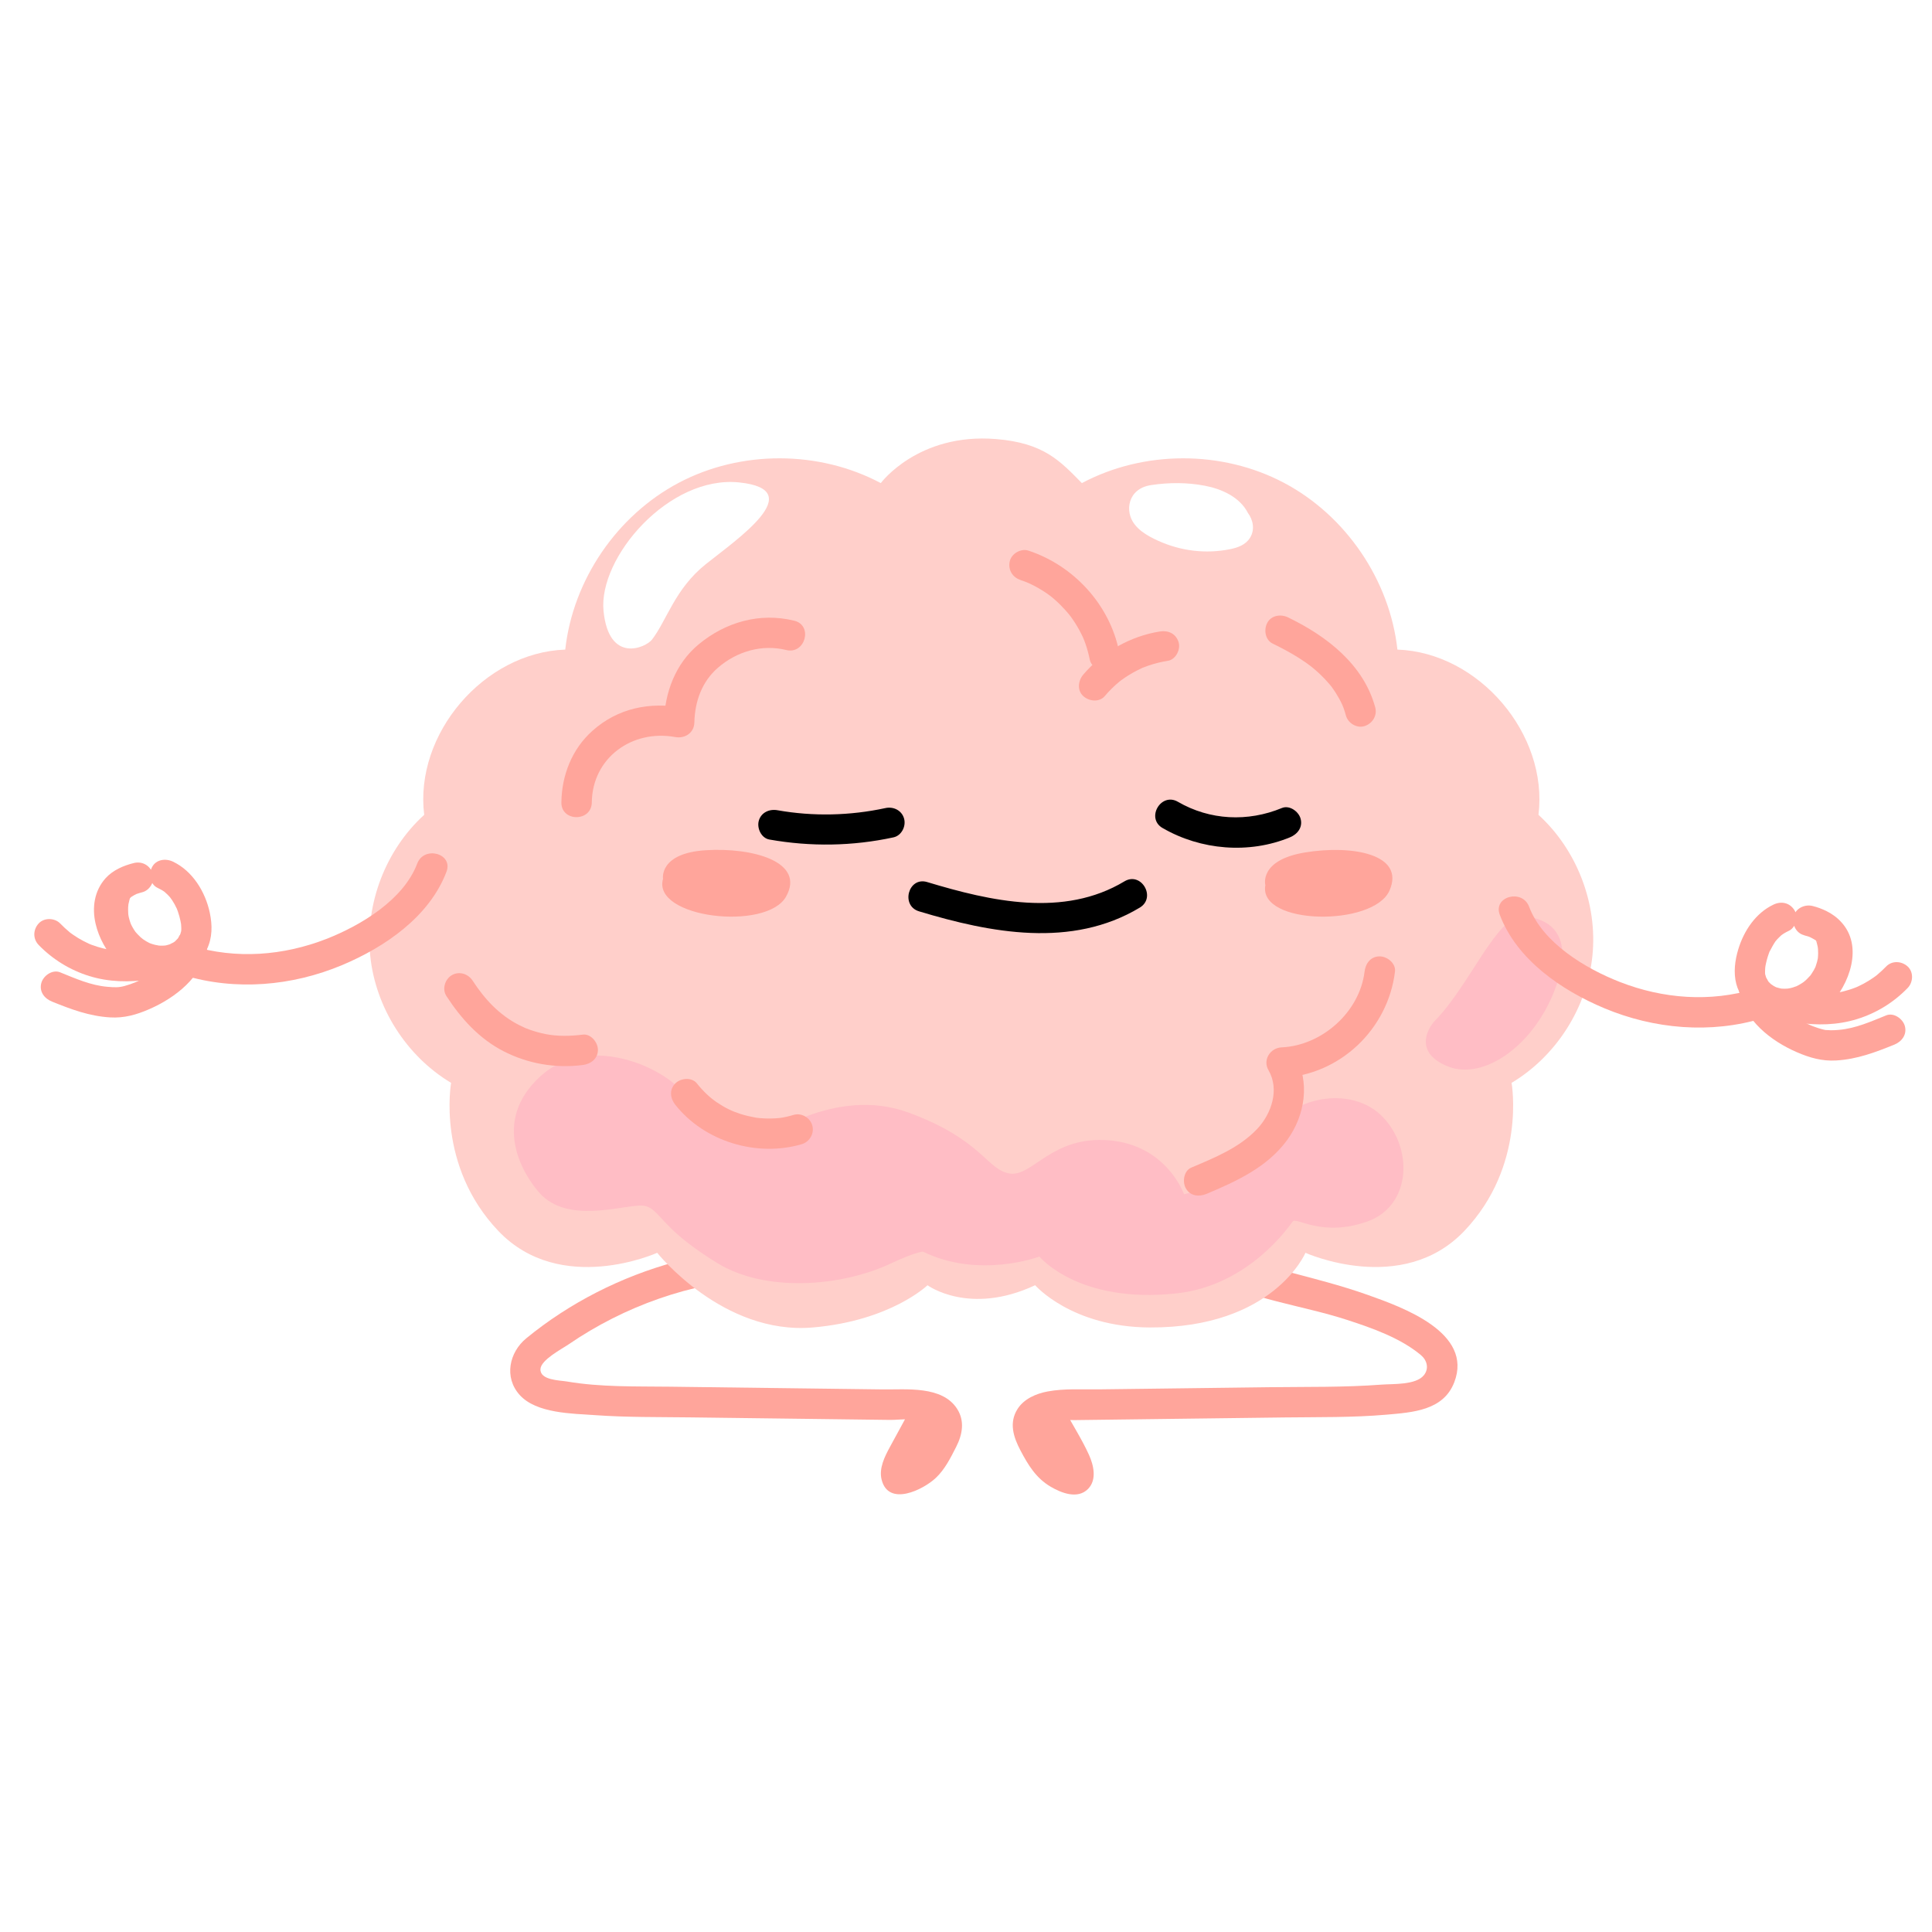 <svg xmlns="http://www.w3.org/2000/svg" xmlns:xlink="http://www.w3.org/1999/xlink" width="500" zoomAndPan="magnify" viewBox="0 0 375 375" height="500" preserveAspectRatio="xMidYMid meet" version="1.0"><defs><clipPath id="819749efab"><path d="M 6.309 178 L 32 178 L 32 191 L 6.309 191 Z M 6.309 178 " clip-rule="nonzero"/></clipPath><clipPath id="f7d50bd7da"><path d="M 346 186 L 371.559 186 L 371.559 199 L 346 199 Z M 346 186 " clip-rule="nonzero"/></clipPath></defs><rect x="-37.5" width="450" fill="#ffffff" y="-37.5" height="450" fill-opacity="1"/><rect x="-37.5" width="450" fill="#ffffff" y="-37.5" height="450" fill-opacity="1"/><path fill="#ffa59b" d="M 147.223 242.266 C 136.273 242.953 125.602 245.844 115.828 250.836 C 110.977 253.312 106.359 256.309 102.148 259.766 C 98.832 262.492 97.797 267.34 100.855 270.746 C 104.117 274.375 111.078 274.363 115.578 274.684 C 121.676 275.117 127.82 275.035 133.934 275.113 C 146.891 275.277 159.852 275.441 172.809 275.605 C 174.641 275.629 179.008 274.949 180.527 276.434 C 181.461 277.348 178.758 281.285 177.977 282.172 C 177.504 282.707 177 283.094 176.391 283.461 C 175.93 283.738 174.902 283.914 174.574 284.246 C 182.297 276.531 177.562 285.414 176.887 286.086 C 177.105 285.867 177.27 284.93 177.43 284.582 C 178.695 281.816 180.395 279.184 181.824 276.496 C 180.027 276.262 178.23 276.027 176.43 275.793 C 176.836 277.484 176.328 280.07 174.926 281.934 C 172.645 284.969 177.766 287.91 180.023 284.91 C 182.27 281.918 182.992 277.859 182.121 274.223 C 181.543 271.797 177.91 271.297 176.723 273.52 C 175.414 275.98 174.043 278.414 172.723 280.871 C 171.723 282.719 170.574 284.996 171.117 287.18 C 172.43 292.512 179.203 289.18 181.668 286.836 C 183.414 285.18 184.508 282.969 185.586 280.852 C 186.801 278.477 187.297 275.832 185.781 273.461 C 182.883 268.93 175.898 269.742 171.352 269.684 C 157.586 269.508 143.812 269.336 130.047 269.156 C 123.395 269.074 116.605 269.27 110.027 268.145 C 108.637 267.91 104.781 267.914 104.902 265.727 C 105.004 263.945 109.039 261.848 110.34 260.957 C 121.246 253.484 134.02 248.984 147.227 248.152 C 151 247.918 151.027 242.016 147.227 242.254 Z M 147.223 242.266 " fill-opacity="1" fill-rule="nonzero"/><path fill="#ffa59b" d="M 234.574 247.758 C 242.75 252.258 252.727 253.34 261.527 256.211 C 266.363 257.785 271.809 259.703 275.777 263.004 C 276.973 264.004 277.434 265.605 276.371 266.934 C 274.82 268.859 270.367 268.586 268.164 268.754 C 260.949 269.301 253.668 269.164 246.441 269.254 C 238.988 269.352 231.535 269.441 224.086 269.539 C 220.523 269.582 216.957 269.629 213.395 269.672 C 210.078 269.719 206.617 269.473 203.34 270.082 C 201.125 270.496 198.773 271.5 197.512 273.469 C 195.801 276.148 196.707 278.941 198.074 281.535 C 199.566 284.355 201.078 286.887 203.914 288.559 C 206.012 289.797 209.195 291.059 211.211 288.977 C 212.934 287.199 212.277 284.395 211.371 282.391 C 209.996 279.348 208.125 276.473 206.562 273.527 C 204.777 270.176 199.68 273.152 201.465 276.508 C 202.715 278.852 204.016 281.176 205.285 283.516 C 205.391 283.715 206.371 286.082 206.398 286.086 C 206.785 285.781 207.168 285.473 207.555 285.172 C 208.934 284.586 209.156 284.234 208.223 284.113 C 207.801 283.605 206.617 283.352 206.047 282.891 C 205.023 282.059 204.461 280.973 203.852 279.832 C 203.48 279.133 202.145 277.484 202.434 276.703 C 202.957 275.305 207.57 275.648 208.535 275.641 C 222.141 275.465 235.75 275.297 249.355 275.125 C 255.918 275.043 262.531 275.16 269.078 274.59 C 274.168 274.141 280.141 273.805 282.266 268.316 C 286.02 258.633 272.223 253.738 265.43 251.324 C 260.246 249.484 254.906 248.148 249.598 246.742 C 245.547 245.668 241.258 244.715 237.559 242.68 C 234.23 240.848 231.246 245.938 234.578 247.773 Z M 234.574 247.758 " fill-opacity="1" fill-rule="nonzero"/><path fill="#ffcfca" d="M 200.922 249.465 C 200.922 249.465 207.988 257.598 223.168 257.66 C 247.23 257.762 253.387 243.168 253.387 243.168 C 253.387 243.168 272.125 251.621 284.211 238.941 C 296.297 226.258 293.395 210.184 293.395 210.184 C 302.082 204.988 308.082 195.551 309.09 185.484 C 310.105 175.418 306.098 164.977 298.617 158.156 C 300.547 142.477 287.039 126.648 271.238 126.086 C 269.75 112.578 261.215 100.047 249.188 93.699 C 237.164 87.352 221.992 87.383 209.992 93.77 C 205.762 89.477 202.617 85.969 193.312 85.219 C 178.18 83.996 170.961 93.77 170.961 93.77 C 158.961 87.383 143.789 87.352 131.766 93.699 C 119.738 100.047 111.203 112.578 109.715 126.086 C 93.91 126.648 80.402 142.477 82.336 158.156 C 74.855 164.969 70.848 175.418 71.859 185.484 C 72.875 195.551 78.871 204.988 87.559 210.184 C 87.559 210.184 84.66 226.258 96.742 238.941 C 108.832 251.625 127.562 243.168 127.562 243.168 C 127.562 243.168 140.281 259.172 157.785 257.66 C 172.91 256.355 180.031 249.465 180.031 249.465 C 180.031 249.465 188.125 255.438 200.914 249.465 Z M 200.922 249.465 " fill-opacity="1" fill-rule="nonzero"/><path fill="#000000" d="M 149.34 162.953 C 157.355 164.371 165.465 164.254 173.426 162.531 C 174.984 162.195 175.895 160.379 175.484 158.902 C 175.043 157.293 173.418 156.504 171.855 156.848 C 164.988 158.332 157.828 158.496 150.906 157.266 C 149.34 156.984 147.727 157.691 147.277 159.324 C 146.887 160.75 147.758 162.672 149.336 162.953 Z M 149.34 162.953 " fill-opacity="1" fill-rule="nonzero"/><path fill="#ffa59b" d="M 114.867 155.758 C 114.969 147.09 122.695 141.539 131.043 143.059 C 132.941 143.406 134.73 142.262 134.777 140.219 C 134.875 136.133 136.242 132.301 139.344 129.613 C 142.996 126.445 147.875 125 152.602 126.168 C 156.289 127.078 157.859 121.391 154.168 120.48 C 147.488 118.832 140.84 120.734 135.598 125.078 C 131.098 128.809 129.008 134.441 128.871 140.219 C 130.113 139.27 131.359 138.324 132.609 137.375 C 126.152 136.195 119.941 137.41 114.965 141.871 C 111 145.422 109.027 150.504 108.965 155.758 C 108.922 159.555 114.824 159.555 114.867 155.758 Z M 114.867 155.758 " fill-opacity="1" fill-rule="nonzero"/><path fill="#ffa59b" d="M 114.594 216.914 C 117.766 222.875 122.188 228.305 127.992 231.867 C 134.133 235.637 141.844 237.02 148.777 234.836 C 152.387 233.699 150.844 228.004 147.211 229.148 C 135.27 232.902 124.93 223.789 119.691 213.941 C 117.906 210.59 112.809 213.566 114.594 216.918 Z M 114.594 216.914 " fill-opacity="1" fill-rule="nonzero"/><path fill="#ffa59b" d="M 247.039 124.93 C 248.793 125.781 250.52 126.695 252.168 127.746 C 252.949 128.242 253.715 128.77 254.453 129.332 C 254.125 129.082 254.484 129.359 254.621 129.473 C 254.801 129.617 254.98 129.766 255.156 129.914 C 255.539 130.238 255.906 130.57 256.266 130.914 C 256.879 131.496 257.461 132.113 258.012 132.758 C 258.148 132.922 258.281 133.086 258.418 133.25 C 258.941 133.898 258.094 132.777 258.57 133.461 C 258.812 133.809 259.059 134.152 259.285 134.512 C 259.738 135.227 260.148 135.961 260.504 136.73 C 260.543 136.812 260.824 137.566 260.605 136.949 C 260.676 137.148 260.758 137.344 260.828 137.543 C 260.984 137.98 261.117 138.426 261.238 138.875 C 261.645 140.363 263.355 141.422 264.871 140.93 C 266.383 140.438 267.363 138.898 266.93 137.301 C 264.66 128.941 257.473 123.449 250.012 119.836 C 248.625 119.164 246.758 119.41 245.977 120.895 C 245.277 122.215 245.551 124.211 247.039 124.93 Z M 247.039 124.93 " fill-opacity="1" fill-rule="nonzero"/><path fill="#ffa59b" d="M 128.691 170.559 C 128.691 170.559 127.883 165.598 137 165.027 C 146.121 164.461 156.375 167.273 152.574 174.031 C 148.777 180.785 126.469 178.184 128.699 170.566 Z M 128.691 170.559 " fill-opacity="1" fill-rule="nonzero"/><path fill="#ffa59b" d="M 245.602 171.809 C 245.602 171.809 244.289 166.949 253.301 165.461 C 262.312 163.973 272.801 165.73 269.711 172.836 C 266.613 179.938 244.16 179.613 245.602 171.809 Z M 245.602 171.809 " fill-opacity="1" fill-rule="nonzero"/><path fill="#000000" d="M 178.391 176.891 C 192.305 181.094 208.02 184.105 221.234 176.164 C 224.484 174.211 221.523 169.109 218.254 171.07 C 206.453 178.164 192.305 174.934 179.961 171.207 C 176.312 170.105 174.758 175.797 178.391 176.891 Z M 178.391 176.891 " fill-opacity="1" fill-rule="nonzero"/><path fill="#000000" d="M 225.656 160.715 C 233.059 165.016 242.441 165.805 250.383 162.523 C 251.855 161.914 252.906 160.566 252.441 158.895 C 252.062 157.508 250.293 156.219 248.812 156.836 C 242.184 159.578 234.824 159.223 228.633 155.629 C 225.344 153.715 222.367 158.812 225.652 160.719 Z M 225.656 160.715 " fill-opacity="1" fill-rule="nonzero"/><path fill="#ffffff" d="M 126.543 124.156 C 125.34 125.703 118.168 128.914 117.145 118.578 C 116.121 108.242 129.82 92.215 143.492 93.641 C 157.168 95.066 142.965 104.723 136.977 109.52 C 130.984 114.312 129.406 120.461 126.543 124.156 Z M 126.543 124.156 " fill-opacity="1" fill-rule="nonzero"/><path fill="#ffffff" d="M 239.688 101.074 C 237.504 96.566 228.844 96.285 223.992 97.035 C 223.453 97.117 222.875 97.234 222.492 97.629 C 221.988 98.156 222.008 99.031 222.359 99.676 C 222.711 100.316 223.324 100.762 223.941 101.156 C 228.309 103.941 233.84 104.828 238.859 103.559 C 239.457 103.41 240.148 103.121 240.254 102.516 C 240.305 102.219 240.195 101.914 240.055 101.648 C 239.23 100.07 237.219 99.215 235.508 99.711 " fill-opacity="1" fill-rule="nonzero"/><path fill="#ffffff" d="M 242.234 99.586 C 240.66 96.473 237.113 94.898 233.844 94.277 C 230.418 93.625 226.922 93.633 223.477 94.148 C 222.238 94.332 221.113 94.777 220.258 95.727 C 219.164 96.941 218.906 98.699 219.406 100.227 C 220.184 102.609 222.664 103.996 224.812 104.969 C 229.203 106.953 234.039 107.551 238.773 106.594 C 240.27 106.289 241.773 105.754 242.625 104.391 C 243.594 102.844 243.258 100.945 242.207 99.543 C 240.457 97.207 237.578 96.133 234.727 96.859 C 233.234 97.242 232.18 98.996 232.668 100.488 C 233.168 102.035 234.695 102.957 236.301 102.547 C 236.84 102.41 236.344 102.512 236.227 102.523 C 236.387 102.512 236.551 102.523 236.711 102.512 C 236.594 102.523 236.102 102.359 236.641 102.508 C 236.754 102.535 236.879 102.586 236.992 102.609 C 237.379 102.68 236.641 102.363 236.961 102.594 C 237.031 102.648 237.484 102.895 237.172 102.691 C 236.887 102.512 237.199 102.723 237.25 102.762 C 237.871 103.258 236.836 102.363 237.398 102.91 C 237.781 103.289 237.152 104.344 237.891 101.887 C 238.016 101.473 238.137 101.062 238.262 100.648 C 238.012 100.781 237.988 100.797 238.184 100.699 C 238.488 100.609 237.652 100.805 237.504 100.84 C 237.113 100.926 236.723 101 236.328 101.059 C 236.801 100.984 236.305 101.059 236.223 101.066 C 235.977 101.086 235.727 101.109 235.48 101.129 C 234.73 101.176 233.984 101.184 233.242 101.145 C 232.844 101.125 232.445 101.086 232.051 101.043 C 232.113 101.047 232.445 101.102 232.094 101.047 C 231.848 101.008 231.602 100.969 231.355 100.922 C 230.625 100.781 229.902 100.598 229.188 100.371 C 228.805 100.254 228.43 100.121 228.059 99.977 C 227.918 99.926 227.777 99.871 227.645 99.812 C 228.098 100.008 227.258 99.621 227.258 99.621 C 226.633 99.316 226.02 98.977 225.434 98.598 C 225.285 98.504 225.121 98.402 224.977 98.289 C 225.371 98.605 224.977 98.285 224.945 98.223 C 225.098 98.508 224.926 98.402 224.91 98.176 C 224.926 98.418 225.07 98.594 225.031 98.875 C 224.957 99.402 224.621 99.594 224.277 99.883 C 223.836 100.246 223.965 100.012 224.234 99.977 C 224.523 99.938 224.855 99.891 225.141 99.82 C 225.078 99.832 224.398 99.906 224.926 99.852 C 225.055 99.836 225.184 99.824 225.316 99.809 C 225.586 99.781 225.855 99.754 226.129 99.738 C 227.305 99.648 228.484 99.629 229.66 99.684 C 230.195 99.707 230.73 99.746 231.262 99.805 C 231.414 99.82 231.562 99.844 231.719 99.855 C 231.039 99.785 231.465 99.82 231.613 99.848 C 231.945 99.906 232.281 99.957 232.617 100.031 C 233.223 100.156 233.824 100.309 234.418 100.508 C 234.555 100.551 234.688 100.598 234.82 100.648 C 234.883 100.672 235.438 100.949 235.047 100.734 C 234.676 100.527 235.059 100.75 235.156 100.797 C 235.305 100.875 235.457 100.945 235.602 101.027 C 235.855 101.172 236.086 101.352 236.344 101.496 C 236.621 101.656 236.105 101.348 236.121 101.32 C 236.125 101.316 236.52 101.68 236.535 101.691 C 236.602 101.754 236.66 101.828 236.727 101.891 C 237.148 102.297 236.637 101.918 236.676 101.785 C 236.656 101.848 237.109 102.492 237.145 102.566 C 237.844 103.941 239.895 104.449 241.18 103.625 C 242.586 102.719 242.988 101.066 242.238 99.594 Z M 242.234 99.586 " fill-opacity="1" fill-rule="nonzero"/><path fill="#ffbdc5" d="M 278.602 198.031 C 276.969 199.703 274.449 204.426 281.145 207.031 C 287.832 209.641 297.516 203.266 301.797 192.086 C 306.078 180.906 300.133 177.945 295.336 177.922 C 290.543 177.898 285.199 191.273 278.605 198.031 Z M 278.602 198.031 " fill-opacity="1" fill-rule="nonzero"/><path fill="#ffa59b" d="M 198.055 112.578 C 198.543 112.738 199.02 112.914 199.5 113.102 C 199.016 112.914 199.551 113.129 199.73 113.211 C 199.922 113.297 200.117 113.387 200.305 113.484 C 201.18 113.918 202.031 114.41 202.844 114.949 C 203.059 115.09 203.27 115.238 203.477 115.383 C 203.582 115.461 204.184 115.914 203.699 115.531 C 204.07 115.82 204.426 116.121 204.777 116.43 C 205.512 117.078 206.207 117.773 206.855 118.504 C 207.023 118.699 207.195 118.891 207.359 119.09 C 207.402 119.141 207.84 119.68 207.609 119.387 C 207.398 119.121 207.863 119.734 207.918 119.801 C 208.043 119.973 208.164 120.148 208.285 120.328 C 208.859 121.168 209.379 122.051 209.836 122.961 C 209.934 123.148 210.023 123.344 210.117 123.535 C 210.156 123.613 210.473 124.324 210.328 124 C 210.176 123.641 210.438 124.289 210.469 124.355 C 210.559 124.59 210.648 124.832 210.73 125.074 C 211.062 126.043 211.32 127.023 211.523 128.027 C 211.828 129.543 213.715 130.551 215.156 130.082 C 216.766 129.562 217.543 128.078 217.215 126.457 C 215.395 117.363 208.391 109.766 199.629 106.879 C 198.164 106.395 196.34 107.438 195.996 108.934 C 195.625 110.559 196.488 112.043 198.055 112.562 Z M 198.055 112.578 " fill-opacity="1" fill-rule="nonzero"/><path fill="#ffa59b" d="M 214.438 135.109 C 215.27 134.125 216.184 133.215 217.176 132.391 C 217.285 132.301 217.398 132.215 217.508 132.121 C 217.938 131.77 217.211 132.336 217.508 132.121 C 217.773 131.938 218.027 131.742 218.293 131.562 C 218.828 131.203 219.375 130.859 219.938 130.547 C 220.469 130.246 221.016 129.973 221.562 129.719 C 221.723 129.645 221.887 129.555 222.055 129.5 C 221.867 129.562 221.602 129.684 221.945 129.555 C 222.242 129.438 222.547 129.324 222.852 129.215 C 224.105 128.781 225.391 128.465 226.699 128.258 C 228.227 128.016 229.211 126.027 228.758 124.629 C 228.223 122.969 226.766 122.312 225.125 122.57 C 219.426 123.473 213.996 126.547 210.262 130.941 C 209.262 132.117 209.023 133.977 210.262 135.113 C 211.359 136.121 213.367 136.367 214.438 135.113 Z M 214.438 135.109 " fill-opacity="1" fill-rule="nonzero"/><path fill="#ffbdc5" d="M 104.758 231.586 C 101.535 228.035 95.199 217.688 104.934 208.871 C 114.676 200.059 130.555 207.828 133.395 213.297 C 133.395 213.297 141.543 214.121 147.961 221.199 C 147.961 221.199 161.953 210.676 176.312 215.938 C 190.676 221.199 191.52 227.059 195.965 227.777 C 200.414 228.492 204.133 220.375 215.328 221.34 C 226.523 222.301 229.82 231.809 229.82 231.809 C 229.82 231.809 243.676 228.59 246.332 220.957 C 248.992 213.32 261.492 210.363 267.91 216.332 C 274.328 222.301 274.199 233.949 265.41 237.086 C 256.625 240.219 251.637 236.164 250.918 237.086 C 250.199 238.004 242.441 249.512 228.383 251.043 C 209.293 253.133 201.75 243.895 201.75 243.895 C 201.75 243.895 190.082 248.312 179.121 242.93 C 179.121 242.93 177.438 243.105 172.965 245.215 C 163.215 249.816 148.543 250.852 139.32 245.215 C 130.105 239.582 128.73 236.367 126.602 234.742 C 125.926 234.227 125.113 233.973 124.27 233.992 C 120.273 234.074 110.086 237.477 104.746 231.586 Z M 104.758 231.586 " fill-opacity="1" fill-rule="nonzero"/><path fill="#ffa59b" d="M 131.086 214.449 C 136.746 221.594 146.906 224.641 155.609 222.09 C 157.137 221.641 158.098 220.02 157.668 218.461 C 157.25 216.938 155.574 215.949 154.035 216.402 C 153.141 216.668 152.219 216.891 151.289 217.012 C 151.695 216.957 151.129 217.016 150.984 217.031 C 150.777 217.051 150.57 217.062 150.363 217.074 C 149.895 217.098 149.426 217.109 148.961 217.102 C 148.492 217.094 148.023 217.07 147.555 217.031 C 147.297 217.008 147.035 216.988 146.781 216.949 C 147.102 216.992 146.766 216.945 146.637 216.918 C 145.656 216.738 144.691 216.52 143.746 216.223 C 142.078 215.691 140.754 215.051 139.113 213.945 C 137.824 213.078 136.438 211.766 135.262 210.285 C 134.273 209.035 132.121 209.25 131.086 210.285 C 129.852 211.52 130.09 213.203 131.086 214.457 Z M 131.086 214.449 " fill-opacity="1" fill-rule="nonzero"/><path fill="#ffa59b" d="M 86.633 193.312 C 89.492 197.711 93.004 201.609 97.73 204.039 C 102.477 206.477 107.812 207.395 113.102 206.719 C 114.684 206.516 116.055 205.508 116.055 203.77 C 116.055 202.332 114.695 200.617 113.102 200.82 C 110.668 201.129 108.129 201.164 105.887 200.711 C 104.871 200.508 103.871 200.234 102.895 199.891 C 102.66 199.809 102.422 199.719 102.188 199.625 C 102.031 199.566 101.57 199.367 101.949 199.535 C 101.531 199.352 101.121 199.152 100.715 198.945 C 96.879 196.977 94.066 193.926 91.734 190.34 C 90.863 189.004 89.117 188.453 87.695 189.281 C 86.371 190.055 85.77 191.973 86.637 193.312 Z M 86.633 193.312 " fill-opacity="1" fill-rule="nonzero"/><path fill="#ffa59b" d="M 264.863 188.578 C 263.914 196.445 256.594 202.941 248.758 203.293 C 246.555 203.395 245.043 205.73 246.215 207.73 C 248.387 211.457 246.812 216.152 244.023 219.117 C 240.59 222.766 235.758 224.715 231.234 226.629 C 229.758 227.254 229.461 229.41 230.176 230.664 C 231.047 232.191 232.754 232.336 234.211 231.723 C 240.027 229.27 246 226.543 249.828 221.293 C 253.301 216.539 254.359 209.977 251.305 204.758 C 250.457 206.238 249.609 207.715 248.758 209.195 C 260.09 208.684 269.418 199.746 270.766 188.582 C 270.961 186.988 269.273 185.648 267.816 185.633 C 266.059 185.613 265.051 187.004 264.863 188.582 Z M 264.863 188.578 " fill-opacity="1" fill-rule="nonzero"/><g clip-path="url(#819749efab)"><path fill="#ffa59b" d="M 7.496 183.41 C 10.219 186.215 13.598 188.297 17.336 189.453 C 21.141 190.629 25.102 190.695 29.008 190.117 C 30.543 189.891 31.52 187.879 31.066 186.492 C 30.527 184.816 29.082 184.188 27.438 184.434 C 27.262 184.457 27.004 184.484 27.332 184.445 C 27.133 184.473 26.934 184.492 26.738 184.512 C 26.344 184.547 25.945 184.574 25.551 184.59 C 24.723 184.625 23.887 184.621 23.062 184.566 C 22.676 184.543 22.293 184.504 21.906 184.461 C 21.414 184.402 22.316 184.527 21.832 184.445 C 21.645 184.414 21.457 184.383 21.266 184.352 C 20.469 184.203 19.68 184.008 18.902 183.77 C 18.539 183.656 18.18 183.531 17.82 183.402 C 17.645 183.336 17.465 183.266 17.293 183.195 C 17.582 183.316 17.379 183.234 17.211 183.152 C 16.516 182.828 15.836 182.477 15.184 182.082 C 14.855 181.883 14.531 181.672 14.215 181.453 C 14.016 181.32 13.82 181.176 13.625 181.031 C 13.234 180.742 13.91 181.266 13.531 180.953 C 12.879 180.414 12.262 179.844 11.68 179.242 C 10.602 178.137 8.574 178.082 7.504 179.242 C 6.406 180.438 6.355 182.23 7.504 183.414 Z M 7.496 183.41 " fill-opacity="1" fill-rule="nonzero"/></g><path fill="#ffa59b" d="M 10.094 194.41 C 13.801 195.906 17.301 197.227 21.348 197.477 C 24.113 197.645 26.516 196.953 29.008 195.863 C 34.004 193.68 39.215 189.656 40.215 183.977 C 40.488 182.41 39.789 180.801 38.156 180.348 C 36.734 179.957 34.805 180.828 34.523 182.402 C 34.129 184.648 33.199 185.941 31.398 187.535 C 30.84 188.031 30.809 188.051 30.301 188.406 C 29.848 188.727 29.379 189.023 28.902 189.309 C 27.98 189.859 27.016 190.352 26.027 190.77 C 26.605 190.523 25.461 190.977 25.273 191.039 C 24.918 191.164 24.562 191.273 24.199 191.375 C 23.047 191.691 22.277 191.66 20.824 191.535 C 17.574 191.254 14.645 189.926 11.66 188.723 C 10.18 188.125 8.418 189.371 8.027 190.777 C 7.566 192.465 8.605 193.809 10.086 194.406 Z M 10.094 194.41 " fill-opacity="1" fill-rule="nonzero"/><path fill="#ffa59b" d="M 35.426 184.082 C 35.914 183.688 35.074 184.297 34.969 184.359 C 34.883 184.41 34.09 184.785 34.398 184.664 C 34.707 184.543 33.867 184.828 33.777 184.852 C 33.445 184.945 33.105 185.016 32.766 185.07 C 33.297 184.992 32.734 185.055 32.516 185.062 C 32.164 185.078 31.82 185.051 31.473 185.043 C 30.781 185.035 31.84 185.156 31.223 185.02 C 30.879 184.945 30.543 184.875 30.203 184.781 C 30.109 184.75 29.293 184.445 29.578 184.574 C 29.863 184.699 29.062 184.309 28.977 184.258 C 28.668 184.086 28.371 183.887 28.074 183.695 C 27.562 183.371 28.32 183.949 27.828 183.512 C 27.363 183.094 26.91 182.676 26.496 182.207 C 26.379 182.07 26.266 181.938 26.152 181.797 C 26.344 182.043 26.332 182.027 26.129 181.754 C 25.957 181.492 25.777 181.238 25.613 180.969 C 25.266 180.398 24.938 179.801 24.684 179.184 C 24.883 179.664 24.578 178.848 24.555 178.777 C 24.422 178.387 24.309 177.992 24.227 177.586 C 24.219 177.555 24.109 176.66 24.148 177.156 C 24.121 176.75 24.109 176.344 24.148 175.938 C 24.105 176.445 24.211 175.676 24.238 175.562 C 24.281 175.398 24.332 175.238 24.391 175.078 C 24.238 175.406 24.234 175.426 24.375 175.129 C 24.418 175.062 24.867 174.305 24.625 174.676 C 24.383 175.047 24.887 174.406 24.957 174.336 C 25.059 174.242 25.16 174.148 25.266 174.062 C 24.934 174.312 24.898 174.344 25.156 174.16 C 25.328 174.059 25.488 173.949 25.664 173.852 C 25.77 173.793 26.312 173.605 26.352 173.516 C 25.934 173.688 25.871 173.723 26.164 173.605 L 26.332 173.547 C 26.742 173.402 27.16 173.293 27.586 173.191 C 29.09 172.828 30.129 171.043 29.645 169.562 C 29.141 167.996 27.625 167.125 26.016 167.504 C 24.246 167.918 22.43 168.816 21.09 170.051 C 19.508 171.5 19.086 174.039 18.984 176.078 C 18.781 180.117 20.656 184.184 23.824 186.68 C 27.324 189.43 32.094 190.383 36.176 188.293 C 37.832 187.441 39.348 185.957 40.152 184.27 C 41.238 182 41.23 179.594 40.723 177.172 C 39.867 173.125 37.395 169.047 33.551 167.234 C 32.156 166.574 30.301 166.801 29.516 168.297 C 28.82 169.605 29.086 171.625 30.574 172.328 C 31.121 172.582 31.645 172.879 32.125 173.242 C 31.645 172.871 32.402 173.531 32.496 173.621 C 32.742 173.859 32.969 174.121 33.184 174.383 C 32.832 173.957 33.32 174.582 33.41 174.727 C 33.578 174.984 33.734 175.242 33.883 175.508 C 34.031 175.773 34.152 176.062 34.297 176.328 C 34.516 176.723 34.16 175.922 34.312 176.348 C 34.391 176.555 34.473 176.758 34.539 176.965 C 34.738 177.543 34.902 178.137 35.027 178.73 C 35.07 178.945 35.117 179.16 35.148 179.379 C 35.137 179.305 35.113 179.059 35.148 179.406 C 35.191 179.883 35.219 180.398 35.152 180.875 C 35.199 180.535 35.004 181.309 34.984 181.41 C 34.926 181.719 35.023 181.344 35.051 181.281 C 34.977 181.43 34.906 181.574 34.824 181.719 C 34.766 181.824 34.68 181.926 34.625 182.031 C 34.449 182.41 34.93 181.73 34.641 182.031 C 34.41 182.273 34.168 182.5 33.941 182.742 C 33.652 183.047 34.312 182.535 33.941 182.742 C 33.836 182.805 33.734 182.883 33.629 182.949 C 33.484 183.039 32.621 183.402 33.207 183.203 C 32.91 183.305 32.617 183.402 32.309 183.473 C 32.164 183.508 32.016 183.535 31.871 183.562 C 32.379 183.484 31.734 183.551 31.637 183.551 C 31.293 183.562 30.953 183.551 30.609 183.516 C 31.121 183.566 30.23 183.426 30.09 183.391 C 29.758 183.305 29.422 183.203 29.102 183.082 C 29.504 183.238 29.059 183.062 28.988 183.031 C 28.785 182.926 28.578 182.82 28.383 182.703 C 28.117 182.547 27.859 182.379 27.609 182.203 C 28.051 182.512 27.414 182.027 27.289 181.918 C 27.062 181.711 26.844 181.492 26.637 181.266 C 26.516 181.137 26.406 181 26.289 180.871 C 26.48 181.09 26.41 181.047 26.27 180.844 C 26.07 180.555 25.879 180.262 25.711 179.953 C 25.648 179.836 25.586 179.719 25.527 179.605 C 25.488 179.531 25.258 179.031 25.402 179.359 C 25.531 179.656 25.367 179.258 25.355 179.223 C 25.285 179.031 25.219 178.84 25.16 178.641 C 25.047 178.25 24.949 177.848 24.891 177.445 C 24.957 177.891 24.891 177.383 24.891 177.316 C 24.887 177.059 24.867 176.805 24.867 176.551 C 24.867 176.395 24.867 176.242 24.875 176.086 C 24.875 176.098 24.957 175.305 24.914 175.562 C 24.871 175.848 24.965 175.352 24.965 175.352 C 25.02 175.098 25.074 174.852 25.145 174.602 C 25.203 174.406 25.281 174.219 25.336 174.02 C 25.406 173.828 25.402 173.828 25.324 174.02 C 25.262 174.207 25.152 174.367 24.992 174.496 C 25.039 174.496 25.812 173.879 25.172 174.285 C 25.445 174.109 25.719 173.934 26.004 173.773 C 26.152 173.691 26.309 173.621 26.461 173.543 C 26.949 173.293 26.266 173.582 26.574 173.496 C 26.906 173.398 27.23 173.277 27.57 173.195 C 27.051 171.301 26.523 169.402 26.004 167.512 C 23.98 167.996 21.891 168.902 20.48 170.477 C 18.293 172.922 17.832 176.184 18.559 179.312 C 19.816 184.719 24.363 189.941 30.031 190.785 C 33.543 191.309 36.824 190.516 39.594 188.27 C 40.797 187.289 40.684 185.098 39.594 184.094 C 38.316 182.926 36.703 183.055 35.418 184.094 Z M 35.426 184.082 " fill-opacity="1" fill-rule="nonzero"/><path fill="#ffa59b" d="M 35.605 189.277 C 45.73 192.355 56.707 191.395 66.414 187.32 C 74.703 183.84 83.375 177.914 86.664 169.195 C 88.004 165.641 82.301 164.102 80.977 167.629 C 78.316 174.672 70.016 179.637 63.348 182.246 C 54.984 185.512 45.809 186.211 37.176 183.586 C 33.535 182.477 31.98 188.168 35.609 189.27 Z M 35.605 189.277 " fill-opacity="1" fill-rule="nonzero"/><g clip-path="url(#f7d50bd7da)"><path fill="#ffa59b" d="M 366.098 187.598 C 365.543 188.168 364.965 188.707 364.355 189.219 C 364.246 189.312 364.012 189.492 364.266 189.301 C 364.07 189.449 363.875 189.59 363.676 189.727 C 363.359 189.949 363.039 190.16 362.711 190.363 C 362.062 190.766 361.387 191.125 360.691 191.449 C 360.648 191.469 360.141 191.695 360.391 191.59 C 360.645 191.48 360.133 191.691 360.082 191.707 C 359.684 191.863 359.277 192.004 358.867 192.129 C 358.141 192.355 357.398 192.539 356.645 192.684 C 356.477 192.715 355.508 192.867 356.008 192.801 C 355.629 192.852 355.242 192.891 354.855 192.914 C 354.027 192.973 353.199 192.984 352.367 192.953 C 351.973 192.938 351.578 192.914 351.188 192.879 C 350.988 192.859 350.793 192.84 350.594 192.82 C 350.051 192.766 351.285 192.93 350.34 192.789 C 348.82 192.562 347.094 193.168 346.707 194.844 C 346.391 196.246 347.137 198.227 348.766 198.473 C 352.672 199.059 356.637 198.988 360.441 197.809 C 364.246 196.629 367.559 194.57 370.277 191.766 C 371.352 190.66 371.465 188.688 370.277 187.594 C 369.113 186.527 367.25 186.41 366.102 187.594 Z M 366.098 187.598 " fill-opacity="1" fill-rule="nonzero"/></g><path fill="#ffa59b" d="M 366.102 197.086 C 363.117 198.289 360.18 199.617 356.934 199.898 C 356.418 199.945 355.902 199.973 355.383 199.973 C 355.262 199.973 354.016 199.887 354.496 199.953 C 354.211 199.914 353.926 199.836 353.645 199.766 C 353.289 199.676 352.941 199.562 352.59 199.441 C 352.375 199.371 352.16 199.289 351.945 199.211 C 351.871 199.188 351.121 198.879 351.727 199.133 C 350.781 198.734 349.867 198.266 348.984 197.746 C 347.875 197.098 347.117 196.57 346.359 195.895 C 345.535 195.168 344.785 194.336 344.387 193.727 C 343.664 192.613 343.477 192.148 343.234 190.766 C 342.961 189.195 341.035 188.312 339.605 188.707 C 337.945 189.16 337.266 190.758 337.547 192.336 C 338.543 198.008 343.75 202.055 348.75 204.223 C 351.254 205.309 353.641 206 356.414 205.836 C 360.461 205.598 363.965 204.266 367.668 202.773 C 369.145 202.176 370.184 200.805 369.727 199.145 C 369.34 197.742 367.582 196.484 366.098 197.086 Z M 366.102 197.086 " fill-opacity="1" fill-rule="nonzero"/><path fill="#ffa59b" d="M 338.164 196.613 C 343 200.543 349.605 199.926 354.215 195.949 C 358.375 192.359 361.625 184.844 358.082 179.84 C 356.559 177.691 354.289 176.457 351.758 175.855 C 351.234 177.75 350.711 179.648 350.188 181.543 C 350.449 181.605 350.703 181.672 350.957 181.758 C 351.039 181.789 351.523 181.965 351.184 181.832 C 350.863 181.707 351.254 181.863 351.297 181.887 C 351.602 182.039 351.902 182.191 352.191 182.367 C 352.293 182.43 352.387 182.504 352.492 182.559 C 352.809 182.723 352.156 182.191 352.508 182.566 C 352.543 182.602 352.766 182.836 352.773 182.836 C 352.664 182.844 352.5 182.434 352.441 182.359 C 352.191 182.031 352.484 182.516 352.527 182.648 C 352.574 182.793 352.621 182.945 352.656 183.094 C 352.711 183.289 352.754 183.488 352.797 183.691 C 352.797 183.691 352.891 184.188 352.848 183.902 C 352.797 183.586 352.871 184.207 352.875 184.273 C 352.891 184.527 352.898 184.785 352.898 185.039 C 352.898 185.195 352.891 185.348 352.883 185.504 C 352.883 185.566 352.82 186.195 352.863 185.875 C 352.898 185.59 352.828 186.086 352.828 186.09 C 352.781 186.293 352.746 186.492 352.691 186.688 C 352.605 187.031 352.473 187.352 352.375 187.691 C 352.242 188.113 352.582 187.324 352.363 187.715 C 352.258 187.902 352.172 188.109 352.066 188.297 C 351.914 188.566 351.75 188.828 351.578 189.078 C 351.504 189.188 351.43 189.293 351.352 189.402 C 351.43 189.301 351.688 189.012 351.316 189.422 C 351.109 189.645 350.902 189.871 350.68 190.086 C 350.586 190.176 350.488 190.27 350.391 190.355 C 350.395 190.355 349.805 190.82 350.078 190.625 C 350.352 190.426 349.906 190.734 349.84 190.773 C 349.73 190.848 349.621 190.918 349.508 190.984 C 349.191 191.18 348.859 191.355 348.52 191.508 C 348.906 191.336 348.098 191.633 347.977 191.672 C 347.836 191.715 347.691 191.754 347.547 191.785 C 347.562 191.785 346.766 191.926 347.07 191.887 C 347.406 191.844 346.801 191.902 346.727 191.902 C 346.582 191.906 346.434 191.91 346.289 191.91 C 346.09 191.91 345.898 191.898 345.699 191.883 C 345.766 191.883 346.094 191.969 345.758 191.887 C 345.422 191.805 345.121 191.738 344.805 191.641 C 344.281 191.488 344.695 191.602 344.812 191.66 C 344.625 191.57 344.441 191.473 344.258 191.367 C 344.09 191.27 343.512 190.816 343.934 191.184 C 343.715 190.996 343.5 190.797 343.305 190.582 C 343.242 190.516 342.934 190.098 343.141 190.398 C 343.332 190.676 343.105 190.324 343.086 190.293 C 343.004 190.148 342.922 190.008 342.84 189.863 C 342.688 189.594 342.773 189.637 342.84 189.887 C 342.805 189.758 342.59 188.918 342.633 189.23 C 342.578 188.859 342.594 188.465 342.613 188.09 C 342.625 187.926 342.633 187.762 342.652 187.598 C 342.609 187.973 342.688 187.441 342.691 187.406 C 342.77 187.043 342.84 186.68 342.938 186.32 C 343.039 185.941 343.152 185.566 343.289 185.188 C 343.332 185.062 343.379 184.945 343.422 184.816 C 343.707 184.059 343.266 185.078 343.488 184.672 C 343.848 184.02 344.172 183.367 344.594 182.746 C 344.613 182.719 344.879 182.375 344.676 182.629 C 344.449 182.918 344.895 182.387 344.941 182.332 C 345.176 182.078 345.426 181.844 345.672 181.609 C 346.062 181.238 345.773 181.504 345.672 181.586 C 345.84 181.453 346.02 181.336 346.195 181.223 C 346.523 181.016 346.867 180.832 347.219 180.668 C 348.617 180.008 349.09 177.895 348.281 176.637 C 347.355 175.195 345.738 174.871 344.242 175.578 C 340.777 177.215 338.484 180.668 337.402 184.246 C 336.75 186.383 336.438 188.777 337.012 190.973 C 337.547 193.023 338.883 194.719 340.562 195.965 C 344.027 198.516 348.914 198.227 352.5 196.07 C 356.121 193.891 358.371 190.125 358.773 185.949 C 358.992 183.605 358.598 180.664 357.07 178.789 C 355.84 177.285 353.625 176.281 351.773 175.84 C 350.277 175.488 348.508 176.309 348.145 177.898 C 347.797 179.41 348.598 181.141 350.203 181.527 C 350.598 181.625 350.988 181.727 351.375 181.855 C 351.461 181.883 351.543 181.914 351.625 181.941 C 351.922 182.051 351.852 182.023 351.438 181.852 C 351.477 181.941 352.02 182.129 352.129 182.188 C 352.301 182.285 352.465 182.395 352.633 182.496 C 352.895 182.68 352.855 182.645 352.523 182.398 C 352.629 182.484 352.73 182.578 352.832 182.676 C 352.984 182.82 353.125 182.977 353.262 183.137 C 352.754 182.555 353.32 183.316 353.41 183.465 C 353.551 183.758 353.551 183.742 353.395 183.418 C 353.438 183.531 353.477 183.652 353.512 183.773 C 353.547 183.883 353.684 184.773 353.637 184.27 C 353.676 184.672 353.66 185.082 353.637 185.488 C 353.672 184.996 353.574 185.844 353.559 185.918 C 353.473 186.32 353.363 186.715 353.23 187.105 C 353.23 187.117 352.891 188.023 353.102 187.516 C 352.848 188.133 352.523 188.73 352.172 189.301 C 352.008 189.57 351.828 189.824 351.656 190.086 C 351.453 190.359 351.441 190.375 351.629 190.129 C 351.52 190.27 351.402 190.402 351.289 190.539 C 350.879 191.012 350.43 191.434 349.957 191.844 C 349.336 192.387 350.402 191.574 349.711 192.027 C 349.418 192.219 349.125 192.418 348.809 192.59 C 348.578 192.723 348.336 192.84 348.098 192.953 C 348.672 192.688 347.695 193.082 347.574 193.117 C 347.281 193.203 346.988 193.273 346.688 193.332 C 346.559 193.355 346.434 193.379 346.301 193.398 C 346.656 193.352 346.66 193.348 346.309 193.379 C 345.961 193.379 345.613 193.41 345.266 193.398 C 345.18 193.398 344.332 193.309 345.016 193.406 C 344.418 193.316 343.832 193.156 343.27 192.953 C 343.883 193.172 342.934 192.77 342.812 192.703 C 342.707 192.641 341.867 192.027 342.352 192.422 C 341.156 191.449 339.336 191.164 338.176 192.422 C 337.188 193.5 336.898 195.555 338.176 196.594 Z M 338.164 196.613 " fill-opacity="1" fill-rule="nonzero"/><path fill="#ffa59b" d="M 340.594 191.945 C 331.961 194.57 322.789 193.867 314.426 190.605 C 307.75 188 299.449 183.031 296.797 175.992 C 295.469 172.473 289.762 173.996 291.105 177.555 C 294.395 186.273 303.07 192.199 311.359 195.68 C 321.062 199.754 332.039 200.715 342.164 197.637 C 345.793 196.531 344.242 190.84 340.598 191.949 Z M 340.594 191.945 " fill-opacity="1" fill-rule="nonzero"/></svg>